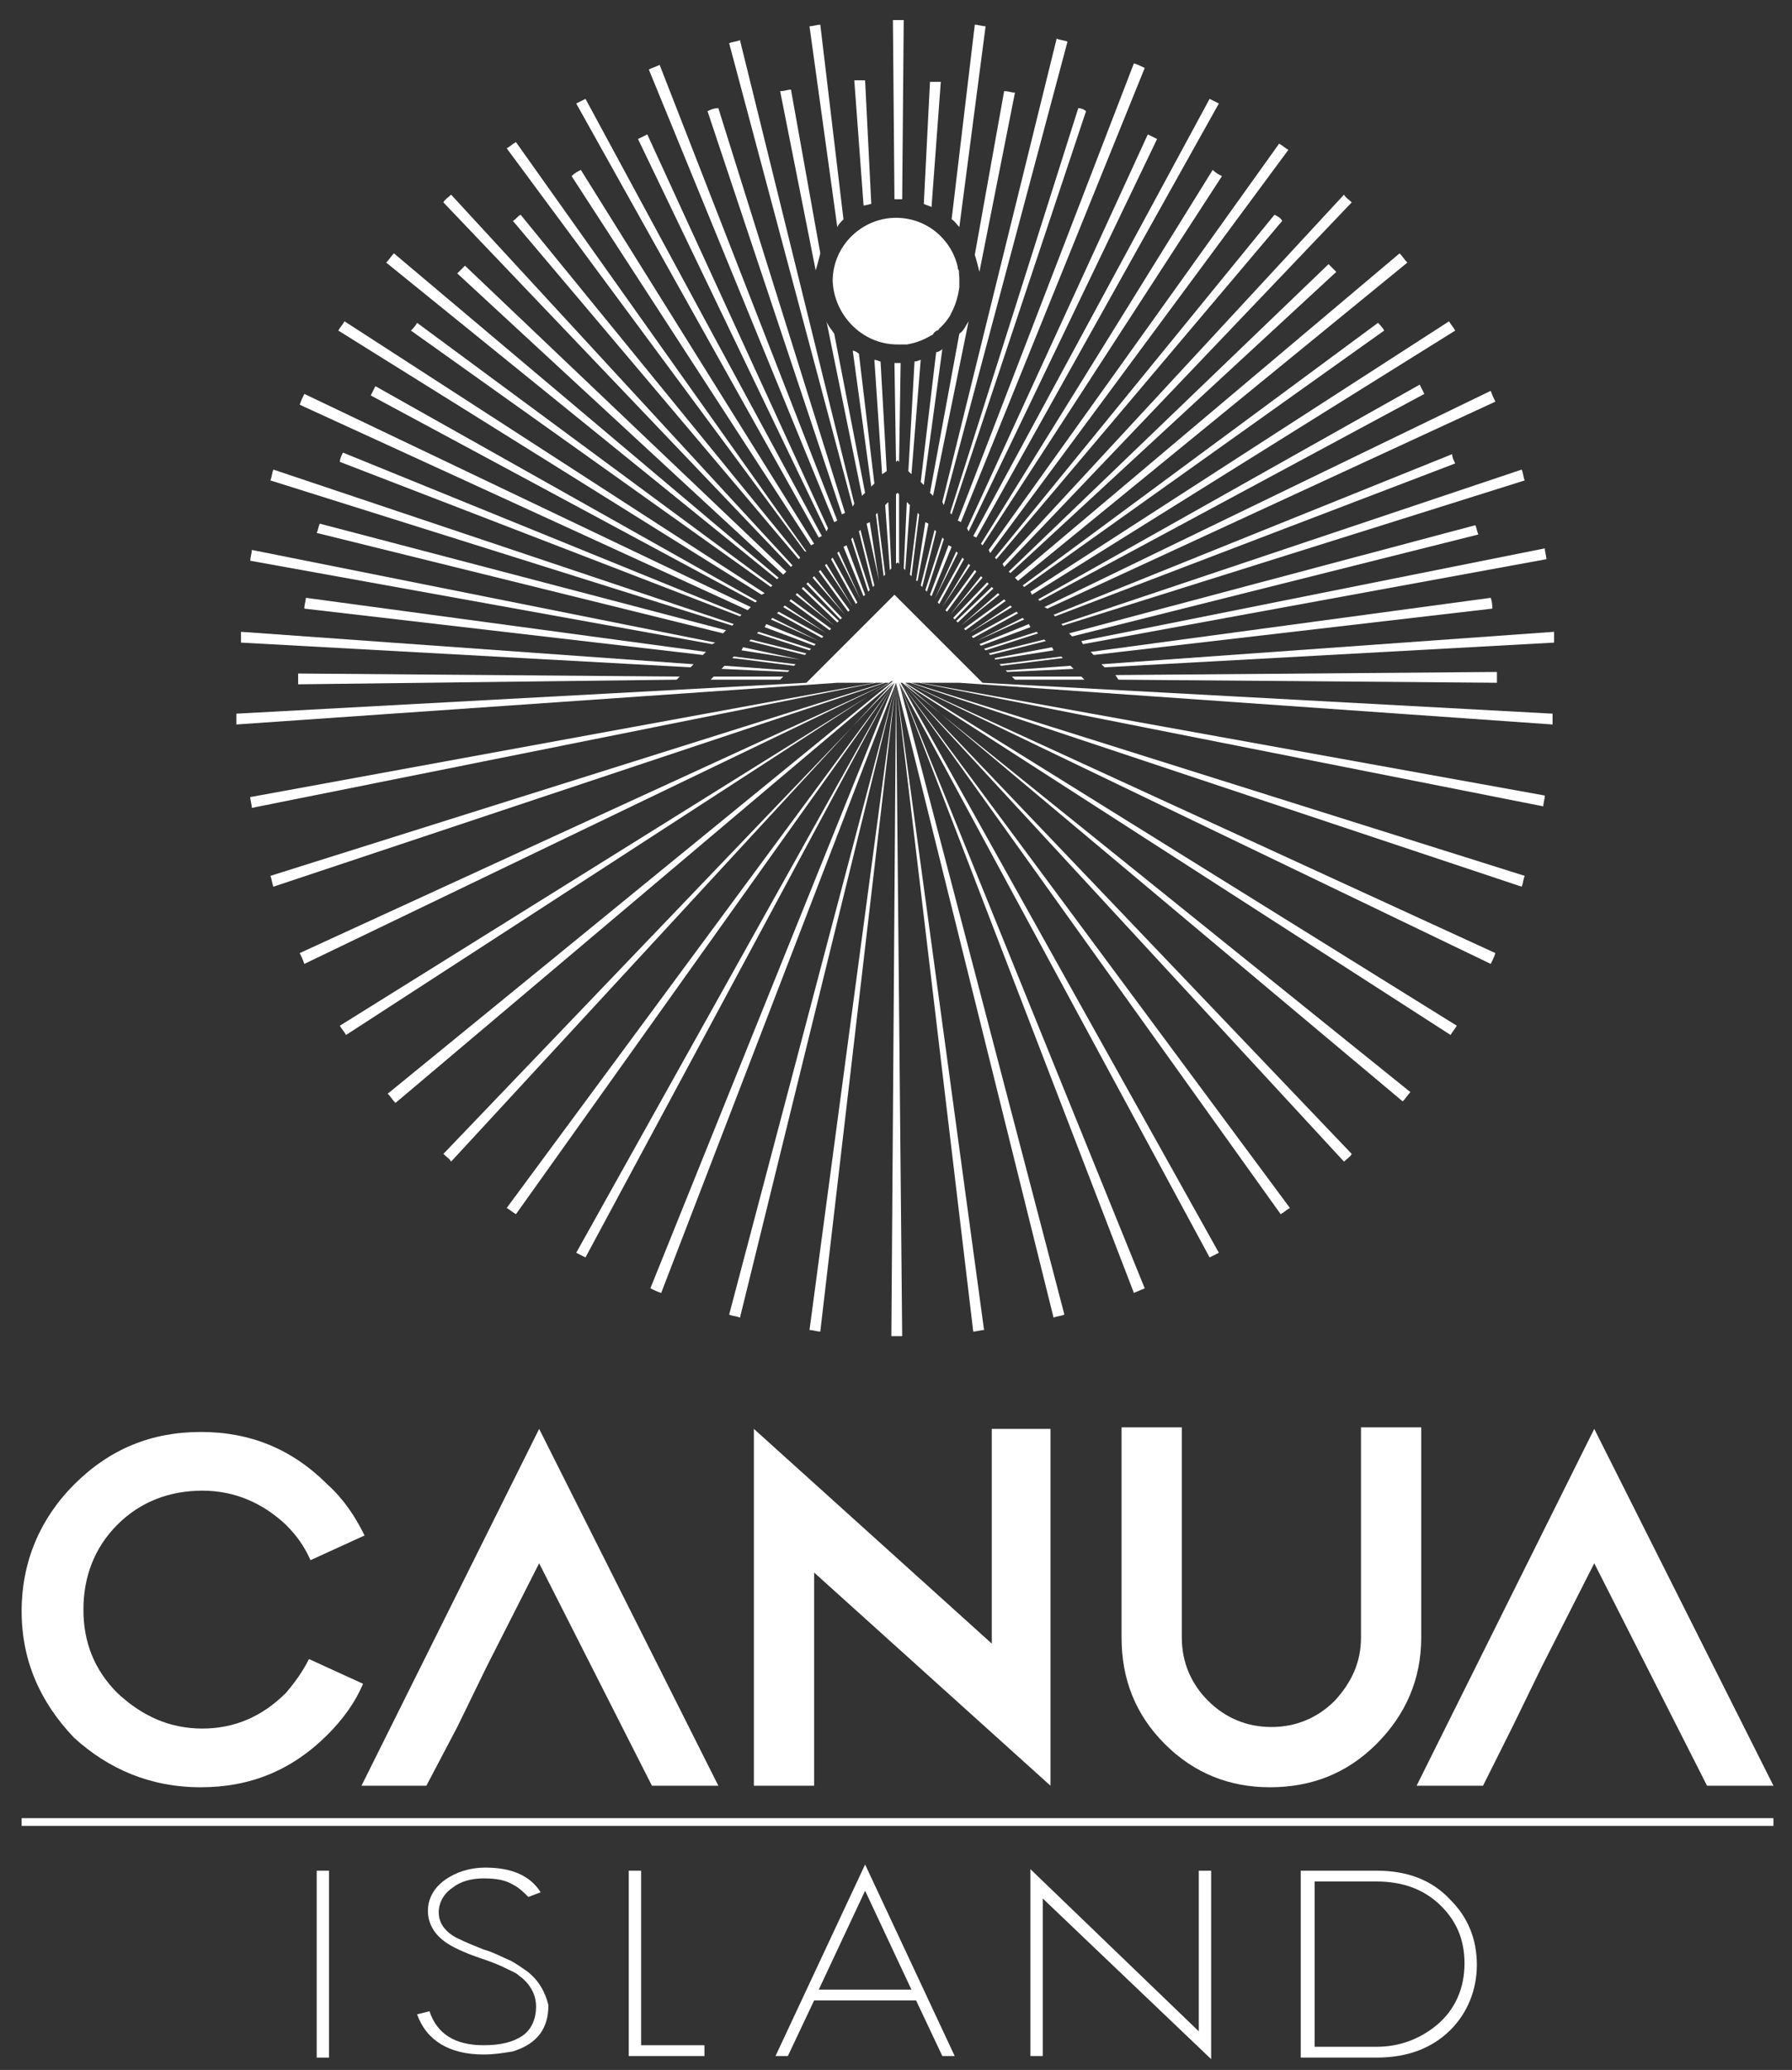 <?xml version="1.0" encoding="utf-8"?>
<!-- Generator: Adobe Illustrator 25.2.1, SVG Export Plug-In . SVG Version: 6.00 Build 0)  -->
<svg version="1.1" baseProfile="tiny" id="Calque_1"
	 xmlns="http://www.w3.org/2000/svg" xmlns:xlink="http://www.w3.org/1999/xlink" x="0px" y="0px" viewBox="0 0 116 134"
	 overflow="visible" xml:space="preserve">
<rect x="0" y="0" width="116" height="134" fill="#333333" stroke="none"/>
<g>
	<path fill="#FFFFFF" d="M54.2,44.2h2.4l-40.4,7.4c0,0.2,0.1,0.5,0.1,0.7l40.4-8.1h0.5L17.5,56.7c0.1,0.2,0.1,0.5,0.2,0.7l39.6-13.2
		h0.2L19.4,61.7c0.1,0.2,0.2,0.4,0.3,0.7l37.8-18.2h0.1L22,66.4c0.1,0.2,0.3,0.4,0.4,0.6l35.3-22.9h0.1L25.1,70.8
		c0.2,0.2,0.3,0.4,0.5,0.6l32.2-27.2h0.1L28.7,74.7c0.2,0.2,0.4,0.3,0.5,0.5l28.6-31h0.1l-25.1,34c0.2,0.1,0.4,0.3,0.6,0.4
		l24.5-34.4h0L37.3,81.1c0.2,0.1,0.4,0.2,0.6,0.3l20-37.2h0L42.1,83.4c0.2,0.1,0.4,0.2,0.7,0.3L58,44.2h0L47.2,85.1
		c0.2,0.1,0.5,0.1,0.7,0.2L58,44.2h0l-5.6,41.9c0.2,0,0.5,0.1,0.7,0.1l4.9-42h0l-0.3,42.3c0.2,0,0.5,0,0.7,0l-0.4-42.3h0l5,42
		c0.2,0,0.5-0.1,0.7-0.1l-5.7-41.9h0l10.2,41.1c0.2-0.1,0.5-0.1,0.7-0.2L58.2,44.2h0l15.2,39.5c0.2-0.1,0.5-0.2,0.7-0.3L58.2,44.2h0
		l20.1,37.2c0.2-0.1,0.4-0.2,0.6-0.3L58.3,44.2h0l24.6,34.4c0.2-0.1,0.4-0.3,0.6-0.4L58.3,44.2h0.1l28.6,31c0.2-0.2,0.4-0.3,0.5-0.5
		L58.4,44.2h0.1l32.3,27.1c0.2-0.2,0.3-0.4,0.5-0.6L58.4,44.2h0.1L93.9,67c0.1-0.2,0.3-0.4,0.4-0.6L58.6,44.2h0.1l37.8,18.2
		c0.1-0.2,0.2-0.4,0.3-0.7L58.7,44.2h0.2l39.6,13.2c0.1-0.2,0.1-0.5,0.2-0.7L59,44.2h0.5l40.4,8c0-0.2,0.1-0.5,0.1-0.7l-40.4-7.3
		h2.5l38.4,2.7c0-0.2,0-0.5,0-0.7l-36.9-2l-5.7-5.7l-5.7,5.7l-36.9,2c0,0.2,0,0.5,0,0.7L54.2,44.2z"/>
	<path fill="#FFFFFF" d="M60.9,5.3c-0.2,0-0.4,0-0.7,0l-0.4,7.9c0.2,0.1,0.3,0.1,0.5,0.2L60.9,5.3z"/>
	<path fill="#FFFFFF" d="M56.4,13.2L56,5.2c-0.2,0-0.4,0-0.7,0l0.6,8.1C56.1,13.3,56.3,13.2,56.4,13.2z"/>
	<path fill="#FFFFFF" d="M53.1,16.4L51.2,5.8c-0.2,0-0.4,0.1-0.7,0.1l2.3,11.6C52.9,17.2,53,16.8,53.1,16.4z"/>
	<polygon fill="#FFFFFF" points="67.7,41.5 67.6,41.4 64,42.3 64.1,42.4 	"/>
	<polygon fill="#FFFFFF" points="64.7,38.5 64.6,38.4 62.2,40.5 62.2,40.5 	"/>
	<polygon fill="#FFFFFF" points="65.9,39.7 65.8,39.6 62.9,41.2 63,41.3 	"/>
	<polygon fill="#FFFFFF" points="68.2,42.1 68.1,41.9 64.4,42.6 64.4,42.7 	"/>
	<polygon fill="#FFFFFF" points="67.2,41 67.1,40.9 63.7,42 63.8,42.1 	"/>
	<polygon fill="#FFFFFF" points="65.5,39.3 65.4,39.2 62.7,41 62.7,41 	"/>
	<polygon fill="#FFFFFF" points="66.3,40.1 66.2,40 63.2,41.5 63.2,41.5 	"/>
	<polygon fill="#FFFFFF" points="66.7,40.6 66.6,40.4 63.4,41.7 63.5,41.8 	"/>
	<polygon fill="#FFFFFF" points="65.1,38.9 65,38.8 62.4,40.7 62.5,40.8 	"/>
	<path fill="#FFFFFF" d="M66.8,38.5l27.4-17.1c-0.1-0.2-0.3-0.4-0.4-0.6L66.7,38.3L66.8,38.5z"/>
	<path fill="#FFFFFF" d="M89.6,21.4c-0.1-0.2-0.3-0.4-0.4-0.5l-23,17l0.1,0.1L89.6,21.4z"/>
	<path fill="#FFFFFF" d="M92.2,25.5c-0.1-0.2-0.2-0.4-0.3-0.6L67.2,38.8l0.1,0.1L92.2,25.5z"/>
	<path fill="#FFFFFF" d="M67.8,39.4l29-13.4c-0.1-0.2-0.2-0.4-0.3-0.7L67.6,39.3L67.8,39.4z"/>
	<path fill="#FFFFFF" d="M94.2,30c-0.1-0.2-0.2-0.4-0.2-0.6L68.2,39.8l0.1,0.1L94.2,30z"/>
	<path fill="#FFFFFF" d="M65.9,37.6L91.1,17c-0.2-0.2-0.3-0.4-0.5-0.6l-24.9,21L65.9,37.6z"/>
	<path fill="#FFFFFF" d="M65,36.7l22.5-23.6c-0.2-0.2-0.4-0.3-0.5-0.5L64.9,36.5L65,36.7z"/>
	<path fill="#FFFFFF" d="M86.5,17.6c-0.2-0.2-0.3-0.3-0.5-0.5L65.3,37l0.1,0.1L86.5,17.6z"/>
	<path fill="#FFFFFF" d="M70.1,41.7l30-5.5c0-0.2-0.1-0.5-0.1-0.7l-30,6L70.1,41.7z"/>
	<polygon fill="#FFFFFF" points="70.2,44 70,43.8 65.5,43.8 65.7,44 	"/>
	<path fill="#FFFFFF" d="M68.8,40.5l29.9-9.4c-0.1-0.2-0.1-0.5-0.2-0.7l-29.8,10L68.8,40.5z"/>
	<polygon fill="#FFFFFF" points="69.5,43.3 69.3,43.1 65.1,43.4 65.2,43.5 	"/>
	<path fill="#FFFFFF" d="M71.5,43.2l29.1-1.6c0-0.2,0-0.5,0-0.7L71.3,43L71.5,43.2z"/>
	<path fill="#FFFFFF" d="M72.4,44l24.5,0.2c0-0.2,0-0.4,0-0.7l-24.7,0.2L72.4,44z"/>
	<path fill="#FFFFFF" d="M70.6,42.2l0.2,0.2l25.8-3c0-0.2,0-0.4-0.1-0.7L70.6,42.2z"/>
	<path fill="#FFFFFF" d="M95.7,34.6c-0.1-0.2-0.1-0.4-0.2-0.6l-26.3,7l0.2,0.2L95.7,34.6z"/>
	<polygon fill="#FFFFFF" points="68.8,42.6 68.7,42.5 64.7,43 64.8,43.1 	"/>
	<path fill="#FFFFFF" d="M82.5,13.9L64.4,36.1l0.1,0.1L83,14.3C82.9,14.1,82.7,14,82.5,13.9z"/>
	<polygon fill="#FFFFFF" points="54.3,40.2 52,38 51.9,38.1 54.2,40.3 	"/>
	<polygon fill="#FFFFFF" points="54,40.5 51.6,38.4 51.5,38.5 54,40.5 	"/>
	<polygon fill="#FFFFFF" points="53.8,40.7 51.2,38.8 51.1,38.9 53.7,40.8 	"/>
	<polygon fill="#FFFFFF" points="53.3,41.2 50.4,39.6 50.3,39.7 53.2,41.3 	"/>
	<polygon fill="#FFFFFF" points="53.5,41 50.8,39.2 50.7,39.3 53.5,41 	"/>
	<polygon fill="#FFFFFF" points="55,39.5 53.1,36.9 53,37 54.9,39.6 	"/>
	<polygon fill="#FFFFFF" points="53,41.5 50,40 49.9,40.1 53,41.5 	"/>
	<polygon fill="#FFFFFF" points="55.2,39.3 53.5,36.5 53.4,36.6 55.2,39.3 	"/>
	<polygon fill="#FFFFFF" points="54.5,40 52.3,37.7 52.2,37.8 54.4,40.1 	"/>
	<polygon fill="#FFFFFF" points="54.7,39.8 52.7,37.3 52.6,37.4 54.7,39.8 	"/>
	<polygon fill="#FFFFFF" points="52.5,42 49.1,40.9 49,41 52.4,42.1 	"/>
	<polygon fill="#FFFFFF" points="51.1,43.4 46.9,43.1 46.7,43.3 51,43.5 	"/>
	<polygon fill="#FFFFFF" points="46,44 50.5,44 50.7,43.8 46.2,43.8 	"/>
	<path fill="#FFFFFF" d="M43.8,44l0.2-0.2l-24.7-0.2c0,0.2,0,0.4,0,0.7L43.8,44z"/>
	<polygon fill="#FFFFFF" points="51.8,42.7 48.1,41.9 48,42.1 51.8,42.7 	"/>
	<polygon fill="#FFFFFF" points="55.5,39 53.9,36.1 53.8,36.2 55.4,39.1 	"/>
	<polygon fill="#FFFFFF" points="51.5,43 47.5,42.5 47.4,42.6 51.4,43.1 	"/>
	<polygon fill="#FFFFFF" points="52.2,42.3 48.6,41.4 48.5,41.5 52.1,42.4 	"/>
	<polygon fill="#FFFFFF" points="52.8,41.7 49.6,40.4 49.5,40.6 52.7,41.8 	"/>
	<polygon fill="#FFFFFF" points="57.7,36.8 57.5,32.5 57.3,32.7 57.6,36.9 	"/>
	<polygon fill="#FFFFFF" points="55.7,38.8 54.3,35.7 54.2,35.8 55.7,38.8 	"/>
	<polygon fill="#FFFFFF" points="61.6,35.4 61.4,35.3 60.2,38.5 60.3,38.6 	"/>
	<polygon fill="#FFFFFF" points="61.1,34.9 61,34.8 59.9,38.2 60,38.3 	"/>
	<polygon fill="#FFFFFF" points="62.4,36.2 62.3,36.1 60.7,39 60.8,39.1 	"/>
	<polygon fill="#FFFFFF" points="60.6,34.4 60.5,34.3 59.6,37.9 59.7,38 	"/>
	<polygon fill="#FFFFFF" points="63.6,37.4 63.5,37.3 61.5,39.8 61.5,39.8 	"/>
	<polygon fill="#FFFFFF" points="64,37.8 63.9,37.7 61.7,40 61.8,40.1 	"/>
	<polygon fill="#FFFFFF" points="63.2,37 63.1,36.9 61.2,39.5 61.3,39.6 	"/>
	<polygon fill="#FFFFFF" points="62.8,36.6 62.7,36.5 61,39.3 61,39.3 	"/>
	<polygon fill="#FFFFFF" points="62,35.8 61.9,35.7 60.5,38.8 60.5,38.8 	"/>
	<polygon fill="#FFFFFF" points="56.3,38.2 55.2,34.8 55.1,34.9 56.2,38.3 	"/>
	<polygon fill="#FFFFFF" points="56.9,37.6 56.3,33.8 56.1,33.9 56.9,37.6 	"/>
	<polygon fill="#FFFFFF" points="56.6,37.9 55.7,34.3 55.6,34.4 56.5,38 	"/>
	<polygon fill="#FFFFFF" points="56,38.5 54.8,35.3 54.6,35.4 55.9,38.6 	"/>
	<polygon fill="#FFFFFF" points="59.5,33.3 59.4,33.2 58.9,37.2 59,37.3 	"/>
	<polygon fill="#FFFFFF" points="60.1,33.9 59.9,33.8 59.3,37.6 59.4,37.6 	"/>
	<polygon fill="#FFFFFF" points="58,32 58,36.5 58.1,36.4 58.2,36.5 58.2,32 58.1,31.9 	"/>
	<polygon fill="#FFFFFF" points="64.3,38.1 64.2,38 61.9,40.2 62,40.3 	"/>
	<polygon fill="#FFFFFF" points="57.3,37.2 56.8,33.2 56.7,33.3 57.2,37.3 	"/>
	<polygon fill="#FFFFFF" points="58.5,36.8 58.6,36.9 58.9,32.7 58.7,32.5 	"/>
	<path fill="#FFFFFF" d="M54.2,33.7L42.7,4.2c-0.2,0.1-0.5,0.2-0.7,0.3L54,33.8L54.2,33.7z"/>
	<path fill="#FFFFFF" d="M59.6,31.2l0.2,0.2l1.2-8.8c-0.1,0.1-0.3,0.2-0.4,0.2L59.6,31.2z"/>
	<path fill="#FFFFFF" d="M50.4,37.4l-24.9-21c-0.2,0.2-0.3,0.4-0.5,0.6l25.3,20.5L50.4,37.4z"/>
	<path fill="#FFFFFF" d="M58.3,23.5c-0.1,0-0.1,0-0.2,0c-0.1,0-0.1,0-0.2,0l0.1,6.4l0.1-0.1l0.1,0.1L58.3,23.5z"/>
	<path fill="#FFFFFF" d="M62.7,20.8c-0.2,0.3-0.3,0.6-0.6,0.8l-1.9,10.3l0.2,0.2L62.7,20.8z"/>
	<path fill="#FFFFFF" d="M57.4,30.5L57,23.4c-0.1,0-0.2-0.1-0.4-0.1l0.5,7.4L57.4,30.5z"/>
	<path fill="#FFFFFF" d="M50.9,37L30.1,17.2c-0.2,0.2-0.3,0.3-0.5,0.5l21.1,19.5L50.9,37z"/>
	<path fill="#FFFFFF" d="M27,20.9c-0.1,0.2-0.3,0.4-0.4,0.5L49.9,38l0.1-0.1L27,20.9z"/>
	<path fill="#FFFFFF" d="M49.5,38.4L22.3,20.8c-0.1,0.2-0.3,0.4-0.4,0.6l27.4,17.1L49.5,38.4z"/>
	<path fill="#FFFFFF" d="M56.6,31.3l-1-8.4c-0.1-0.1-0.3-0.2-0.4-0.2l1.2,8.8L56.6,31.3z"/>
	<path fill="#FFFFFF" d="M55.3,32.6l-7.4-30c-0.2,0.1-0.5,0.1-0.7,0.2l8,30L55.3,32.6z"/>
	<path fill="#FFFFFF" d="M24.3,25c-0.1,0.2-0.2,0.4-0.3,0.6L48.9,39l0.1-0.1L24.3,25z"/>
	<path fill="#FFFFFF" d="M53.5,20.8l2.3,11.3l0.2-0.2L54,21.6C53.8,21.3,53.6,21.1,53.5,20.8z"/>
	<path fill="#FFFFFF" d="M53.6,34.2L41.9,8.7c-0.2,0.1-0.4,0.2-0.6,0.3l12.2,25.4L53.6,34.2z"/>
	<path fill="#FFFFFF" d="M54.7,33.2L46.5,7C46.2,7,46,7.1,45.8,7.2l8.7,26.1L54.7,33.2z"/>
	<path fill="#FFFFFF" d="M53.2,34.7L37.9,6.4c-0.2,0.1-0.4,0.2-0.6,0.3L53,34.8L53.2,34.7z"/>
	<path fill="#FFFFFF" d="M52.2,35.7L33.4,9.2c-0.2,0.1-0.4,0.3-0.6,0.4l19.3,26.1L52.2,35.7z"/>
	<path fill="#FFFFFF" d="M51.8,36.1L33.7,13.9c-0.2,0.1-0.3,0.3-0.5,0.4l18.5,21.9L51.8,36.1z"/>
	<path fill="#FFFFFF" d="M51.3,36.6L29.2,12.6c-0.2,0.2-0.4,0.3-0.5,0.5l22.5,23.6L51.3,36.6z"/>
	<path fill="#FFFFFF" d="M52.7,35.2L37.6,11c-0.2,0.1-0.4,0.2-0.6,0.4l15.5,23.9L52.7,35.2z"/>
	<path fill="#FFFFFF" d="M59.6,23.3c-0.1,0-0.2,0.1-0.4,0.1l-0.4,7.1l0.2,0.2L59.6,23.3z"/>
	<path fill="#FFFFFF" d="M61.6,33.3l8.7-26.1C70.2,7.1,70,7,69.8,7l-8.3,26.2L61.6,33.3z"/>
	<path fill="#FFFFFF" d="M44.9,43l-29.3-2.1c0,0.2,0,0.5,0,0.7l29.1,1.6L44.9,43z"/>
	<path fill="#FFFFFF" d="M45.5,42.4l0.2-0.2l-25.9-3.5c0,0.2-0.1,0.4-0.1,0.7L45.5,42.4z"/>
	<path fill="#FFFFFF" d="M64.1,35.8L83.4,9.7c-0.2-0.1-0.4-0.3-0.6-0.4L64,35.6L64.1,35.8z"/>
	<path fill="#FFFFFF" d="M62.2,33.8L74.1,4.4c-0.2-0.1-0.4-0.2-0.7-0.3L62,33.7L62.2,33.8z"/>
	<path fill="#FFFFFF" d="M46.3,41.6l-30-6c0,0.2-0.1,0.5-0.1,0.7l29.9,5.4L46.3,41.6z"/>
	<path fill="#FFFFFF" d="M63.5,35.2l0.1,0.1l15.5-23.9c-0.2-0.1-0.4-0.2-0.6-0.4L63.5,35.2z"/>
	<path fill="#FFFFFF" d="M63.2,34.8L78.9,6.7c-0.2-0.1-0.4-0.2-0.6-0.3L63,34.7L63.2,34.8z"/>
	<path fill="#FFFFFF" d="M62.7,34.4L74.9,9c-0.2-0.1-0.4-0.2-0.6-0.3L62.6,34.2L62.7,34.4z"/>
	<path fill="#FFFFFF" d="M61.1,32.7l8-30c-0.2-0.1-0.5-0.1-0.7-0.2l-7.4,30L61.1,32.7z"/>
	<path fill="#FFFFFF" d="M20.7,33.9c-0.1,0.2-0.1,0.4-0.2,0.6l26.3,6.5l0.2-0.2L20.7,33.9z"/>
	<path fill="#FFFFFF" d="M22.2,29.3c-0.1,0.2-0.2,0.4-0.2,0.6l25.9,10l0.1-0.1L22.2,29.3z"/>
	<path fill="#FFFFFF" d="M47.5,40.4l-29.8-10c-0.1,0.2-0.1,0.5-0.2,0.7l29.9,9.4L47.5,40.4z"/>
	<path fill="#FFFFFF" d="M48.6,39.3L19.7,25.5c-0.1,0.2-0.2,0.4-0.3,0.7l29,13.3L48.6,39.3z"/>
	<path fill="#FFFFFF" d="M58.1,12.9c0.1,0,0.2,0,0.3,0l0.1-11.6c-0.2,0-0.5,0-0.7,0l0.1,11.6C57.9,12.9,58,12.9,58.1,12.9z"/>
	<path fill="#FFFFFF" d="M63.8,1.7c-0.2,0-0.5-0.1-0.7-0.1l-1.5,12.6c0.2,0.1,0.3,0.3,0.5,0.5L63.8,1.7z"/>
	<path fill="#FFFFFF" d="M63.4,17.6l2.3-11.6c-0.2,0-0.4-0.1-0.7-0.1l-1.9,10.6C63.2,16.8,63.3,17.2,63.4,17.6z"/>
	<path fill="#FFFFFF" d="M54.6,14.2L53.1,1.6c-0.2,0-0.5,0.1-0.7,0.1l1.8,13C54.3,14.5,54.4,14.4,54.6,14.2z"/>
	<polygon fill="#FFFFFF" points="70.3,44 70.2,44 70.2,44 	"/>
	<polygon fill="#FFFFFF" points="70.2,44 70.2,44 70.2,44 	"/>
	<path fill="#FFFFFF" d="M60.8,21.3c-0.1,0.1-0.1,0.1-0.2,0.1c0,0,0,0,0,0C60.6,21.4,60.7,21.3,60.8,21.3z"/>
	<path fill="#FFFFFF" d="M58.1,22.3c0.1,0,0.1,0,0.2,0c0.1,0,0.3,0,0.4,0c0.6-0.1,1.1-0.3,1.6-0.6c0.1,0,0.1-0.1,0.2-0.2
		c0,0,0,0,0,0c0.6-0.4,1-1,1.3-1.6c-0.1,0.2-0.2,0.4-0.3,0.5c0.3-0.5,0.5-1.1,0.6-1.8h0c0,0,0,0,0,0c0-0.1,0-0.2,0-0.4
		c0-0.3,0-0.5-0.1-0.8c0,0.1,0.1,0.2,0.1,0.4h0c0-0.1,0-0.3-0.1-0.4c0,0,0,0,0,0c0-0.1,0-0.2,0-0.3c0,0.1,0,0.2,0,0.2
		c-0.4-1.8-2-3.2-4-3.2c-2.2,0-4.1,1.8-4.1,4.1C54,20.4,55.8,22.3,58.1,22.3z"/>
	<rect x="20.5" y="121.1" fill="#FFFFFF" width="0.8" height="12.1"/>
	<path fill="#FFFFFF" d="M34.1,127.6c-0.3-0.2-0.7-0.5-1.1-0.7c-0.5-0.2-1-0.5-1.7-0.7c-1-0.4-1.7-0.7-2-0.9
		c-0.6-0.4-0.9-0.9-0.9-1.5c0-0.6,0.3-1.2,0.9-1.6c0.5-0.4,1.2-0.6,2-0.6c0.8,0,1.4,0.1,1.9,0.4c0.4,0.2,0.7,0.5,1,0.8l0.8-0.3
		c-0.7-1.1-1.9-1.6-3.6-1.6c-1,0-1.9,0.3-2.6,0.8c-0.7,0.5-1.1,1.2-1.1,2c0,0.8,0.4,1.5,1.1,2c0.4,0.3,1.2,0.7,2.4,1.1
		c0.6,0.2,1.1,0.4,1.5,0.6c0.4,0.2,0.7,0.3,0.9,0.5c0.7,0.5,1.1,1.2,1.1,2c0,0.8-0.3,1.5-0.9,1.9c-0.6,0.4-1.4,0.6-2.5,0.6
		c-1.8,0-3-0.7-3.5-2.2l-0.8,0.2c0.6,1.7,2.1,2.6,4.3,2.6c0.7,0,1.3-0.1,1.9-0.2c1.6-0.5,2.3-1.5,2.3-3
		C35.3,129,34.9,128.2,34.1,127.6z"/>
	<polygon fill="#FFFFFF" points="41.5,121.1 40.7,121.1 40.7,133.1 45.6,133.1 45.6,132.4 41.5,132.4 	"/>
	<path fill="#FFFFFF" d="M50.2,133.1H51l1.7-3.6h6.6l1.7,3.6h0.8L56,120.7L50.2,133.1z M53,128.8l3-6.4l3,6.4H53z"/>
	<polygon fill="#FFFFFF" points="77.6,131.5 66.7,121 66.7,133.1 67.5,133.1 67.5,122.9 78.4,133.3 78.4,121.1 77.6,121.1 	"/>
	<path fill="#FFFFFF" d="M89.1,121.1h-4.9v12.1h4.9c2,0,3.6-0.6,4.8-1.8c1.1-1.1,1.7-2.6,1.7-4.2c0-1.7-0.6-3.1-1.7-4.2
		C92.7,121.7,91.1,121.1,89.1,121.1z M93,131.1c-1.1,0.9-2.4,1.4-3.9,1.4h-4v-10.7h4c1.7,0,3.1,0.5,4.2,1.6c1,1,1.5,2.2,1.5,3.7
		C94.8,128.7,94.2,130.1,93,131.1z"/>
	<polygon fill="#FFFFFF" points="23.4,115.6 27.6,115.6 29.6,111.8 31.5,107.9 34.9,101.2 42.2,115.6 46.5,115.6 34.9,92.5 	"/>
	<polygon fill="#FFFFFF" points="48.8,92.5 48.8,96.9 48.8,115.6 52.7,115.6 52.7,101.8 68,115.6 68,115.6 68,115.6 68,92.5 
		64.2,92.5 64.2,106.4 	"/>
	<path fill="#FFFFFF" d="M72.6,92.4V106c0,2.7,0.9,5,2.8,6.9c1.9,1.9,4.2,2.8,6.8,2.8c2.7,0,5-0.9,6.9-2.8c1.9-1.9,2.9-4.2,2.9-6.9
		l0-13.6h-3.9V106c0,1.6-0.6,2.9-1.7,4.1c-1.1,1.1-2.5,1.7-4.1,1.7c-1.6,0-3-0.6-4.1-1.7c-1.1-1.1-1.7-2.5-1.7-4.1V92.4H72.6z"/>
	<polygon fill="#FFFFFF" points="96,115.6 97.9,111.8 99.8,107.9 103.2,101.2 110.5,115.6 114.8,115.6 103.2,92.5 91.7,115.6 	"/>
	<path fill="#FFFFFF" d="M13,115.7c3.2,0,5.9-1.1,8.2-3.4c1-1,1.8-2.1,2.3-3.3l-3.5-1.6c-0.4,0.8-0.9,1.5-1.5,2.2
		c-1.5,1.5-3.3,2.3-5.4,2.3c-2.1,0-3.9-0.8-5.5-2.3c-1.5-1.5-2.2-3.3-2.2-5.4c0-2.1,0.7-4,2.2-5.5c1.5-1.5,3.4-2.2,5.5-2.2
		c2.1,0,3.9,0.8,5.4,2.2c0.7,0.7,1.2,1.4,1.6,2.3l3.5-1.6c-0.6-1.2-1.3-2.3-2.4-3.3c-2.3-2.3-5-3.4-8.2-3.4c-3.2,0-5.9,1.1-8.2,3.4
		c-2.2,2.2-3.4,5-3.4,8.2c0,3.2,1.2,5.9,3.4,8.2C7,114.5,9.7,115.7,13,115.7z"/>
	<rect x="1.4" y="117.7" fill="#FFFFFF" width="113.4" height="0.5"/>
</g>
</svg>
